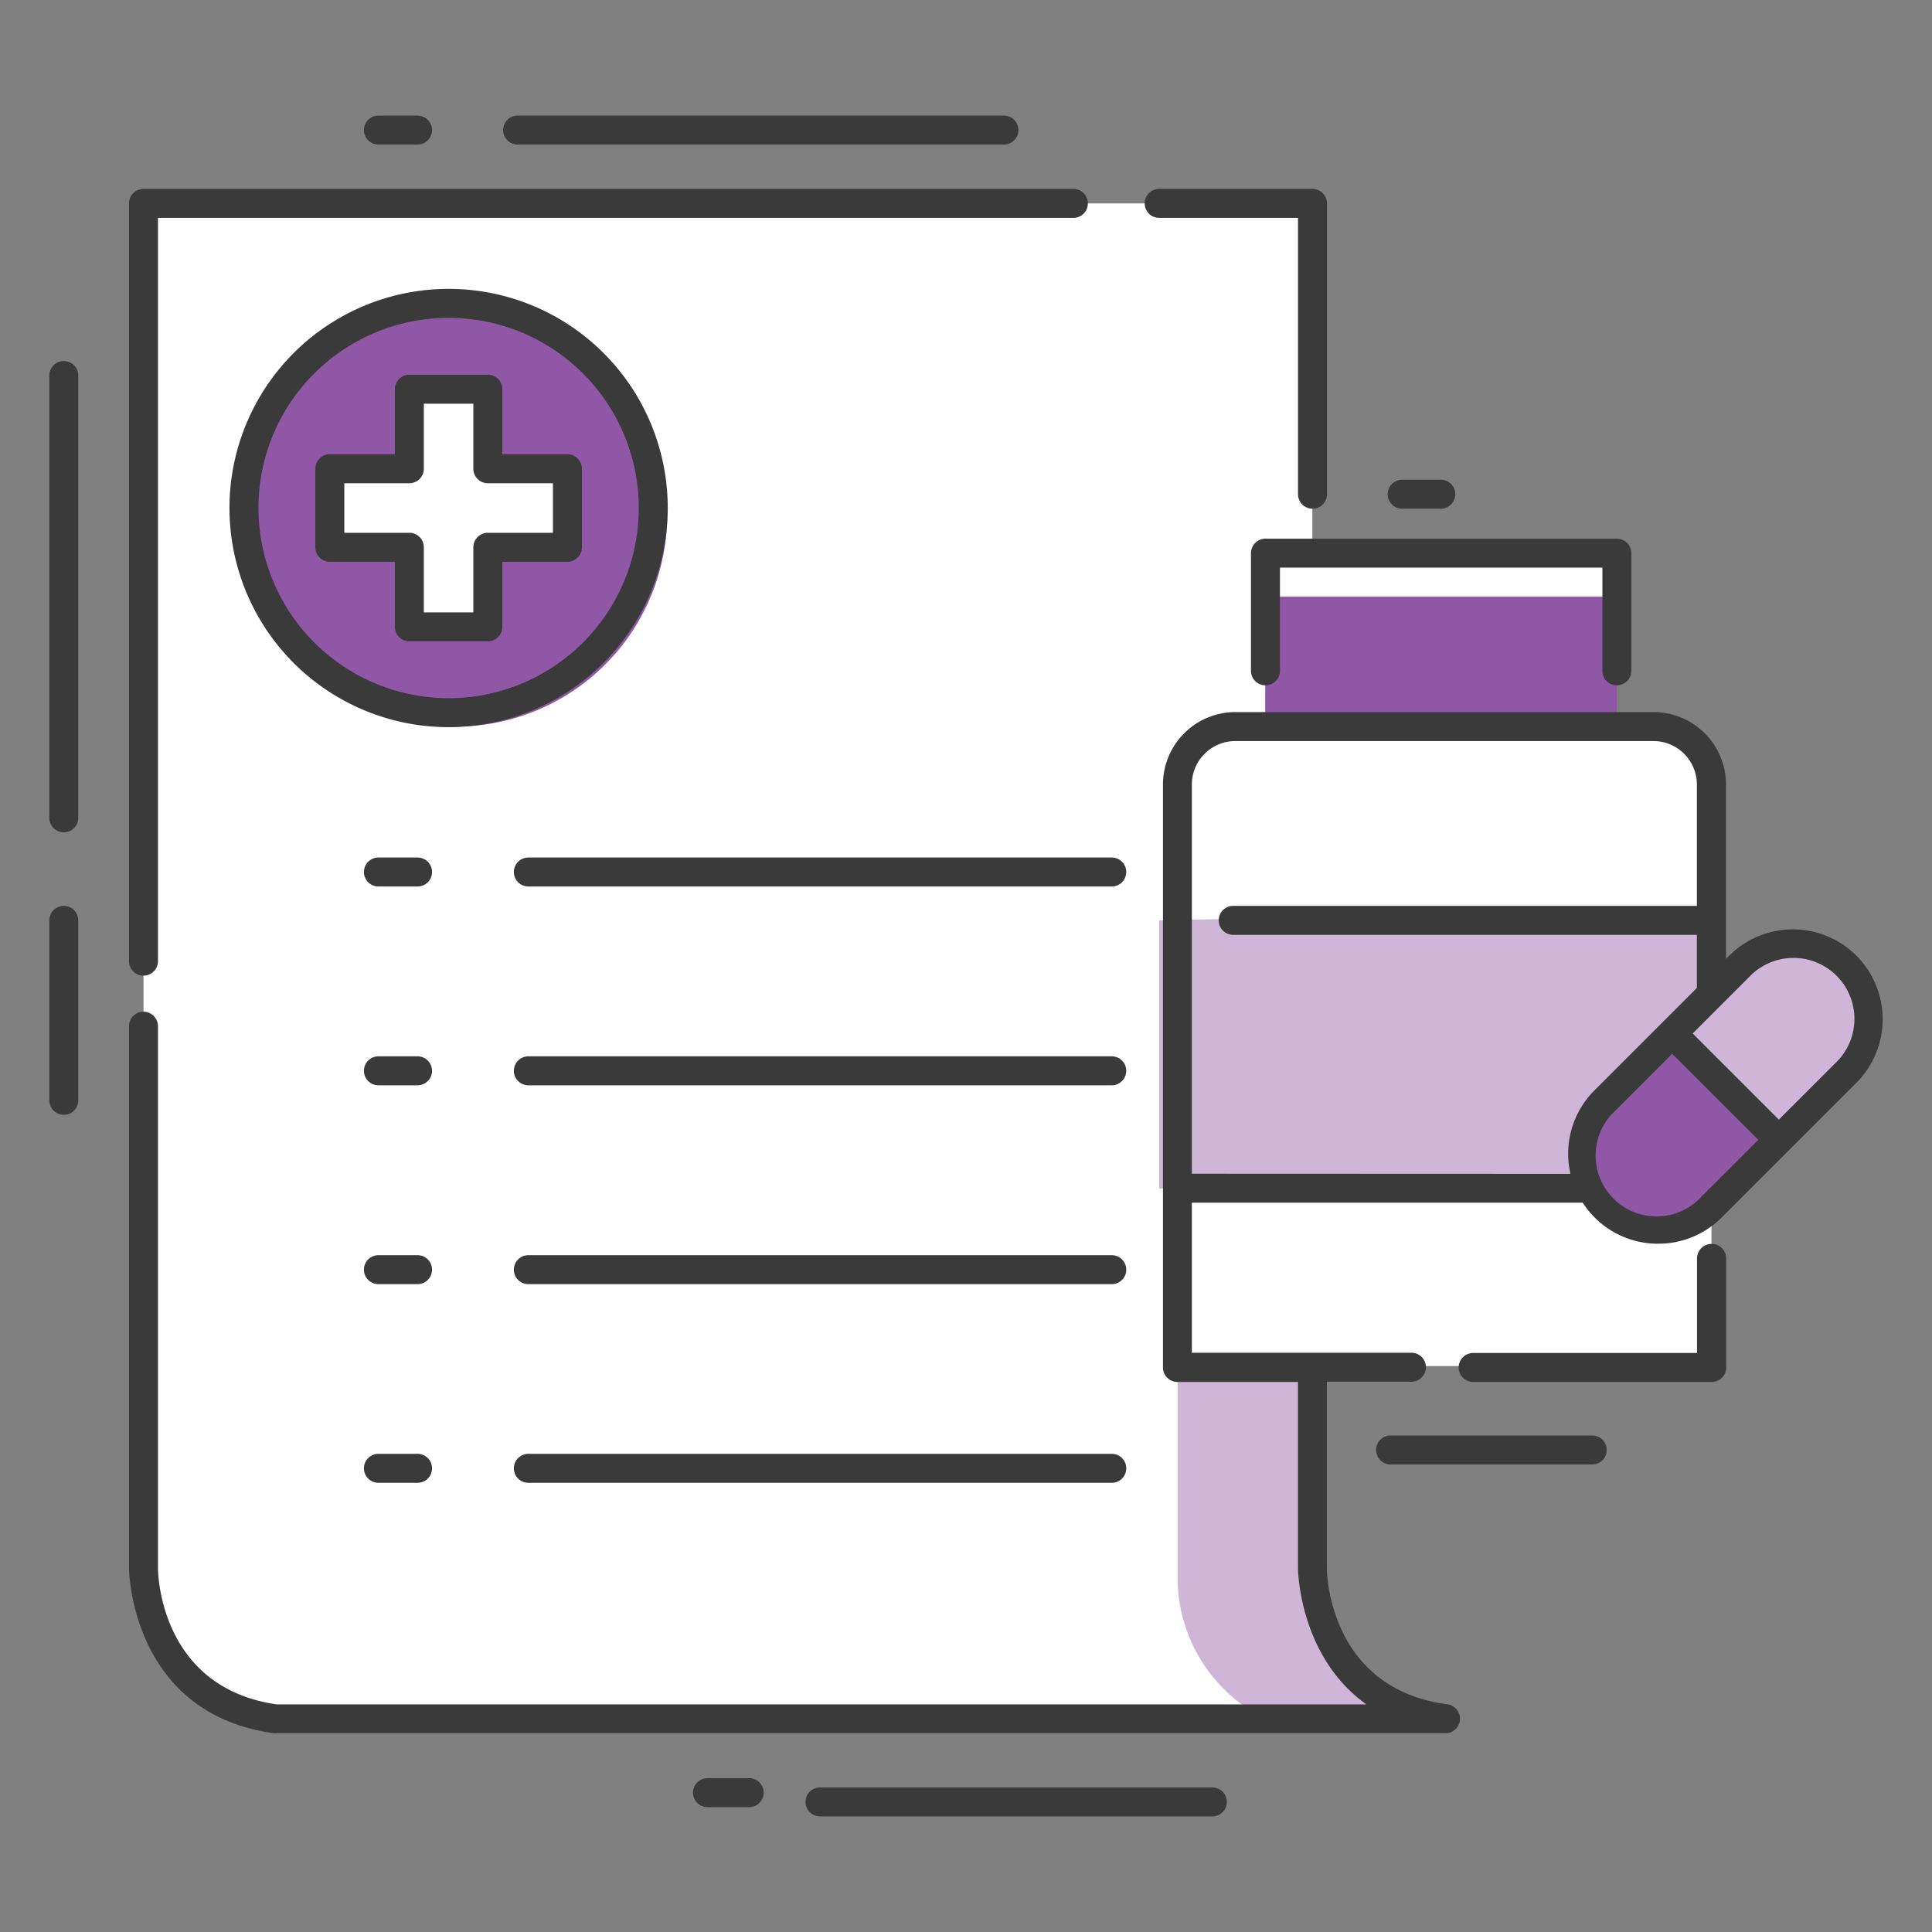 <svg id="Layer_1" data-name="Layer 1" xmlns="http://www.w3.org/2000/svg" viewBox="0 0 400 400"><rect x="0" y="0" width="400" height="400" fill="#808080" stroke="none"/><defs><style>.cls-1{fill:#fff;}.cls-2{fill:#cfb5d8;}.cls-3{fill:#9157a7;}.cls-4{fill:#3a3a3a;}</style></defs><title>icon</title><path class="cls-1" d="M271.71,114.53V42.11h-242v277s-2,36.73,27.35,36.73h242S271.71,349,271.71,319.5V282.83h82.64V174.77s6.19-25.14-19.64-24.35V114.53Z"/><path class="cls-2" d="M346.2,213.92l21,23.15,15-15s9.89-12.2,0-22.09-22.09,0-22.09,0Z"/><path class="cls-3" d="M346.2,213.92l21,23.15-12.87,12.87s-14.85,7.24-22.08,0,0-22.08,0-22.08Z"/><rect class="cls-3" x="261.95" y="123.53" width="72.77" height="26.89"/><path class="cls-3" d="M94.32,62.81a43.81,43.81,0,1,0,43.8,43.8A43.81,43.81,0,0,0,94.32,62.81Zm23.17,50.5H101v16.47H84.75V113.31H68.28V97.05H84.75V80.58H101V97.05h16.48Z"/><path class="cls-2" d="M357.25,188V203.7l-23.2,22.37a18.16,18.16,0,0,0-5.91,20H240V190.55Z"/><path class="cls-2" d="M271.71,283.12v41.6s4.74,31.15,18.59,31.15H262a32.63,32.63,0,0,1-18.19-29.65v-43.1Z"/><path class="cls-4" d="M29.71,202a3,3,0,0,0,3-3V45.11H222.23a3,3,0,0,0,0-6H29.71a3,3,0,0,0-3,3V199A3,3,0,0,0,29.71,202Z"/><path class="cls-4" d="M240,45.11h28.74v57.21a3,3,0,0,0,6,0V42.11a3,3,0,0,0-3-3H240a3,3,0,0,0,0,6Z"/><path class="cls-4" d="M104,129.78V116.31h13.48a3,3,0,0,0,3-3V97.05a3,3,0,0,0-3-3H104V80.58a3,3,0,0,0-3-3H84.75a3,3,0,0,0-3,3V94.05H68.28a3,3,0,0,0-3,3v16.26a3,3,0,0,0,3,3H81.75v13.47a3,3,0,0,0,3,3H101A3,3,0,0,0,104,129.78Zm-6-16.47v13.47H87.75V113.31a3,3,0,0,0-3-3H71.28V100.05H84.75a3,3,0,0,0,3-3V83.58H98V97.05a3,3,0,0,0,3,3h13.48v10.26H101A3,3,0,0,0,98,113.31Z"/><path class="cls-4" d="M138.25,105.18a45.37,45.37,0,1,0-45.37,45.37A45.42,45.42,0,0,0,138.25,105.18Zm-84.74,0a39.37,39.37,0,1,1,39.37,39.37A39.41,39.41,0,0,1,53.51,105.18Z"/><path class="cls-4" d="M86.45,177.54h-8.1a3,3,0,0,0,0,6h8.1a3,3,0,1,0,0-6Z"/><path class="cls-4" d="M106.39,180.54a3,3,0,0,0,3,3H230.18a3,3,0,0,0,0-6H109.39A3,3,0,0,0,106.39,180.54Z"/><path class="cls-4" d="M86.45,218.7h-8.1a3,3,0,1,0,0,6h8.1a3,3,0,0,0,0-6Z"/><path class="cls-4" d="M230.18,218.7H109.39a3,3,0,1,0,0,6H230.18a3,3,0,0,0,0-6Z"/><path class="cls-4" d="M86.45,259.87h-8.1a3,3,0,0,0,0,6h8.1a3,3,0,0,0,0-6Z"/><path class="cls-4" d="M230.18,259.87H109.39a3,3,0,1,0,0,6H230.18a3,3,0,0,0,0-6Z"/><path class="cls-4" d="M86.45,301h-8.1a3,3,0,0,0,0,6h8.1a3,3,0,0,0,0-6Z"/><path class="cls-4" d="M230.18,301H109.39a3,3,0,1,0,0,6H230.18a3,3,0,1,0,0-6Z"/><path class="cls-4" d="M354.35,257.54a3,3,0,0,0-3,3v19.58H305a3,3,0,1,0,0,6h49.39a3,3,0,0,0,3-3V260.54A3,3,0,0,0,354.35,257.54Z"/><path class="cls-4" d="M259,114.53v24.36a3,3,0,0,0,6,0V117.53h66.76v21.36a3,3,0,0,0,6,0V114.53a3,3,0,0,0-3-3H262A3,3,0,0,0,259,114.53Z"/><path class="cls-4" d="M384.35,197.86a18.63,18.63,0,0,0-26.33,0l-.67.67v-36.1a15,15,0,0,0-15-15H255.78a15,15,0,0,0-15,15V283.12a3,3,0,0,0,3,3h24.95v38.6c0,.23.21,18.2,14.16,28.15H57.27c-24.17-3.49-24.56-27.15-24.56-28.15V212.47a3,3,0,0,0-6,0V324.72c0,.3.34,30,29.93,34.12a3,3,0,0,0,.42,0h242a3,3,0,0,0,.41-6c-24.36-3.38-24.76-27.17-24.76-28.17v-38.6h17.51a3,3,0,0,0,0-6H246.76V249h80.93a18.49,18.49,0,0,0,15.62,8.5,18.5,18.5,0,0,0,13.16-5.45l27.88-27.88A18.64,18.64,0,0,0,384.35,197.86ZM246.76,243V162.43a9,9,0,0,1,9-9h86.56a9,9,0,0,1,9,9v25.12h-96a3,3,0,1,0,0,6h96v11l-7.26,7.26h0l-13.94,13.94a18.5,18.5,0,0,0-5.45,13.16,18.14,18.14,0,0,0,.48,4.12Zm105.47,4.8A12.61,12.61,0,1,1,334.39,230l11.81-11.82L364.05,236ZM380.11,220l-11.82,11.81-17.84-17.84,6-6h0l5.79-5.79A12.62,12.62,0,1,1,380.11,220Z"/><path class="cls-4" d="M13.21,187.55a3,3,0,0,0-3,3v37.26a3,3,0,0,0,6,0V190.55A3,3,0,0,0,13.21,187.55Z"/><path class="cls-4" d="M13.21,74.75a3,3,0,0,0-3,3v91.57a3,3,0,0,0,6,0V77.75A3,3,0,0,0,13.21,74.75Z"/><path class="cls-4" d="M78.35,29.93h8.1a3,3,0,0,0,0-6h-8.1a3,3,0,0,0,0,6Z"/><path class="cls-4" d="M107.17,29.93H207.85a3,3,0,0,0,0-6H107.17a3,3,0,0,0,0,6Z"/><path class="cls-4" d="M155.11,368.15h-8.63a3,3,0,0,0,0,6h8.63a3,3,0,0,0,0-6Z"/><path class="cls-4" d="M251,370.07H169.78a3,3,0,0,0,0,6H251a3,3,0,0,0,0-6Z"/><path class="cls-4" d="M329.65,297.2H287.91a3,3,0,0,0,0,6h41.74a3,3,0,0,0,0-6Z"/><path class="cls-4" d="M290.3,105.32h8a3,3,0,0,0,0-6h-8a3,3,0,0,0,0,6Z"/></svg>